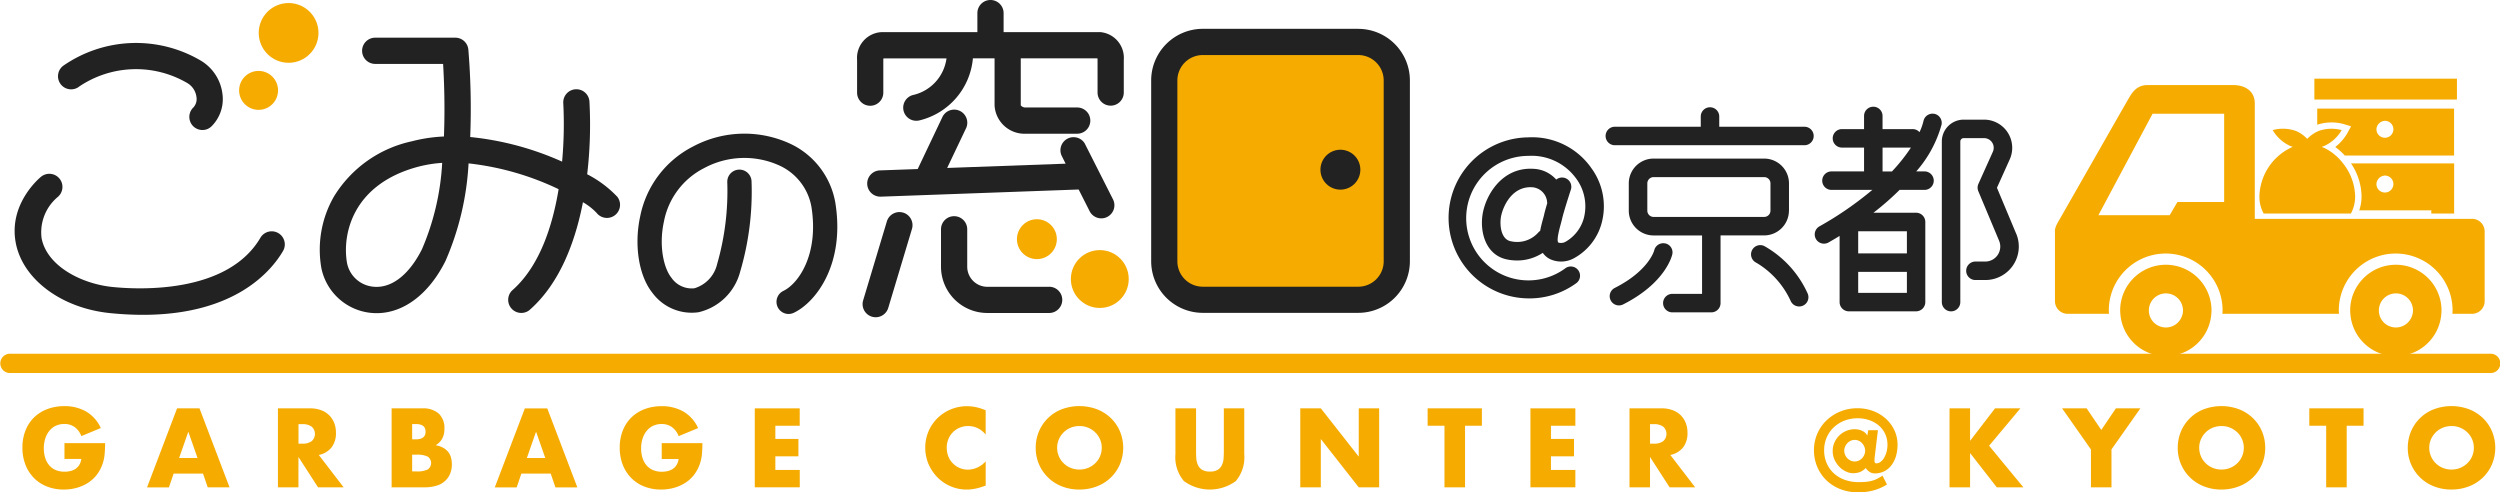 <svg xmlns="http://www.w3.org/2000/svg" width="253.945" height="50" viewBox="0 0 253.945 50">
  <g id="グループ_3719" data-name="グループ 3719" transform="translate(-36 131)">
    <g id="グループ_2" data-name="グループ 2" transform="translate(36 -130.692)">
      <rect id="長方形_1" data-name="長方形 1" width="22.529" height="25.178" rx="3.59" transform="translate(118.703 4.282)" fill="#f6ab00"/>
      <path id="パス_1" data-name="パス 1" d="M252.961,98.789H.98a.98.98,0,0,1,0-1.959H252.965a.98.98,0,1,1,0,1.959Z" transform="translate(0 -61.206)" fill="#f6ab00"/>
      <circle id="楕円形_1" data-name="楕円形 1" cx="2.026" cy="2.026" r="2.026" transform="translate(103.299 21.961)" fill="#f6ab00"/>
      <circle id="楕円形_2" data-name="楕円形 2" cx="2.939" cy="2.939" r="2.939" transform="translate(108.776 25.096)" fill="#f6ab00"/>
      <circle id="楕円形_3" data-name="楕円形 3" cx="1.978" cy="1.978" r="1.978" transform="translate(24.288 6.895)" fill="#f6ab00"/>
      <circle id="楕円形_4" data-name="楕円形 4" cx="3.035" cy="3.035" r="3.035" transform="translate(26.28)" fill="#f6ab00"/>
      <path id="パス_2" data-name="パス 2" d="M597.14,41.54a4.64,4.64,0,0,0-4.638,4.639c0,.115.007.23.018.345a4.632,4.632,0,0,0,9.24,0c.007-.115.018-.23.018-.345A4.64,4.64,0,0,0,597.14,41.54Zm1.7,4.987a1.731,1.731,0,0,1-3.392,0,1.755,1.755,0,0,1-.033-.345,1.733,1.733,0,1,1,3.466,0,1.755,1.755,0,0,1-.033.345Zm6.052-9.648h-22.08V25.16c0-1.28-1.006-1.87-2.182-1.87H571.9c-1.176,0-1.625.9-1.974,1.488s-6.717,11.771-7.1,12.428-.312.957-.312.957v7.073a1.286,1.286,0,0,0,1.288,1.288h4.2c-.007-.115-.018-.23-.018-.345a5.778,5.778,0,0,1,11.556,0c0,.115-.011.23-.019.345h11.845c-.007-.115-.019-.23-.019-.345a5.778,5.778,0,0,1,11.556,0c0,.115-.011.23-.018.345h1.989a1.286,1.286,0,0,0,1.288-1.288V38.163a1.286,1.286,0,0,0-1.288-1.288ZM579.7,35.168h-4.746l-.787,1.336h-7.24L572.429,26.2H579.7v8.969Zm-5.923,6.372a4.64,4.64,0,0,0-4.639,4.639c0,.115.008.23.019.345a4.632,4.632,0,0,0,9.24,0c.008-.115.019-.23.019-.345A4.64,4.64,0,0,0,573.773,41.54Zm1.7,4.987a1.731,1.731,0,0,1-3.392,0,1.755,1.755,0,0,1-.033-.345,1.733,1.733,0,1,1,3.466,0,1.755,1.755,0,0,1-.033.345Z" transform="translate(-353.775 -14.955)" fill="#f6ab00"/>
      <path id="パス_3" data-name="パス 3" d="M626.222,29.341a4.9,4.9,0,0,0-1.421-.883,2.753,2.753,0,0,0,.278-.1,3.971,3.971,0,0,0,1.751-1.6,3.94,3.94,0,0,0-2.367.093c-.041.019-.078.041-.119.059a3.491,3.491,0,0,0-1.017.738,3.377,3.377,0,0,0-1.136-.8,3.94,3.94,0,0,0-2.367-.093,3.925,3.925,0,0,0,1.752,1.6,2.814,2.814,0,0,0,.282.1,5.662,5.662,0,0,0-3.388,5.021,3.555,3.555,0,0,0,.434,1.755h8.858a3.419,3.419,0,0,0,.159-.33,3.7,3.7,0,0,0,.275-1.425,5.584,5.584,0,0,0-1.232-3.343,5.76,5.76,0,0,0-.738-.794Zm-1.878-3.132a4.691,4.691,0,0,1,2.675-.071l.764.234-.382.7a4.821,4.821,0,0,1-1.225,1.4,5.956,5.956,0,0,1,.969.868h11.1V24.573h-13.9v1.633Zm6.954-.393a.861.861,0,1,1-.939.857A.9.9,0,0,1,631.3,25.816Zm-2.453,7.663a4.345,4.345,0,0,1-.23,1.425h7.318v.33h2.319V30.139H627.777a6.126,6.126,0,0,1,1.069,3.343Zm2.453-2.1a.861.861,0,1,1-.939.857A.9.9,0,0,1,631.3,31.375Zm-7.244-9.845v2.119h14.484V21.53H624.055Z" transform="translate(-388.965 -13.849)" fill="#f6ab00"/>
      <g id="グループ_1" data-name="グループ 1" transform="translate(2.278 40.946)">
        <path id="パス_4" data-name="パス 4" d="M10.4,114.932h4.138c0,.427-.019.813-.052,1.161a4.109,4.109,0,0,1-.212.969,3.919,3.919,0,0,1-.6,1.113,3.578,3.578,0,0,1-.9.809,4.241,4.241,0,0,1-1.132.494,4.813,4.813,0,0,1-1.3.171,4.583,4.583,0,0,1-1.707-.308,3.773,3.773,0,0,1-1.325-.868,3.924,3.924,0,0,1-.861-1.34A4.716,4.716,0,0,1,6.14,115.4a4.642,4.642,0,0,1,.3-1.718,3.768,3.768,0,0,1,.861-1.336,3.886,3.886,0,0,1,1.347-.861,4.8,4.8,0,0,1,1.755-.308,4.391,4.391,0,0,1,2.2.542,3.73,3.73,0,0,1,1.5,1.681l-1.978.82a1.984,1.984,0,0,0-.72-.946,1.791,1.791,0,0,0-1.006-.286,2.034,2.034,0,0,0-.85.174,1.8,1.8,0,0,0-.653.5,2.367,2.367,0,0,0-.427.783,3.15,3.15,0,0,0-.156,1.02,3.2,3.2,0,0,0,.134.946,2.144,2.144,0,0,0,.4.757,1.789,1.789,0,0,0,.661.494,2.269,2.269,0,0,0,.917.174,2.46,2.46,0,0,0,.6-.071,1.658,1.658,0,0,0,.516-.223,1.3,1.3,0,0,0,.379-.4,1.534,1.534,0,0,0,.2-.6H10.411v-1.618Z" transform="translate(-6.14 -111.176)" fill="#f6ab00"/>
        <path id="パス_5" data-name="パス 5" d="M45.931,118.408h-2.98l-.479,1.4H40.25L43.3,111.78h2.278l3.054,8.023H46.414l-.479-1.4Zm-.553-1.585-.935-2.672-.935,2.672h1.874Z" transform="translate(-27.592 -111.554)" fill="#f6ab00"/>
        <path id="パス_6" data-name="パス 6" d="M82.752,119.793h-2.6l-1.989-3.084v3.084H76.08V111.77h3.247a3.2,3.2,0,0,1,1.169.2,2.271,2.271,0,0,1,.824.538,2.3,2.3,0,0,1,.49.787,2.7,2.7,0,0,1,.163.957,2.362,2.362,0,0,1-.442,1.484,2.215,2.215,0,0,1-1.3.772Zm-4.583-4.434h.393a1.512,1.512,0,0,0,.946-.256.982.982,0,0,0,0-1.469,1.512,1.512,0,0,0-.946-.256h-.393v1.978Z" transform="translate(-50.126 -111.547)" fill="#f6ab00"/>
        <path id="パス_7" data-name="パス 7" d="M107.2,111.78h3.106a2.4,2.4,0,0,1,1.681.531,1.99,1.99,0,0,1,.575,1.533,2.09,2.09,0,0,1-.219,1.006,1.834,1.834,0,0,1-.664.675,2.542,2.542,0,0,1,.761.26,1.72,1.72,0,0,1,.512.43,1.572,1.572,0,0,1,.282.575,2.688,2.688,0,0,1,.085.683,2.45,2.45,0,0,1-.2,1,2.046,2.046,0,0,1-.553.735,2.293,2.293,0,0,1-.868.445,4.078,4.078,0,0,1-1.15.148H107.2Zm2.085,3.147h.382c.653,0,.98-.26.98-.776s-.327-.776-.98-.776h-.382Zm0,3.258h.456a2.348,2.348,0,0,0,1.128-.2.788.788,0,0,0,0-1.3,2.348,2.348,0,0,0-1.128-.2h-.456v1.7Z" transform="translate(-69.698 -111.554)" fill="#f6ab00"/>
        <path id="パス_8" data-name="パス 8" d="M141.121,118.408h-2.98l-.479,1.4H135.44l3.054-8.023h2.278l3.054,8.023H141.6l-.479-1.4Zm-.553-1.585-.935-2.672-.935,2.672h1.874Z" transform="translate(-87.459 -111.554)" fill="#f6ab00"/>
        <path id="パス_9" data-name="パス 9" d="M173.9,114.932h4.138c0,.427-.019.813-.052,1.161a4.108,4.108,0,0,1-.212.969,3.92,3.92,0,0,1-.6,1.113,3.578,3.578,0,0,1-.9.809,4.241,4.241,0,0,1-1.132.494,4.813,4.813,0,0,1-1.3.171,4.583,4.583,0,0,1-1.707-.308,3.773,3.773,0,0,1-1.325-.868,3.924,3.924,0,0,1-.861-1.34,4.716,4.716,0,0,1-.308-1.729,4.641,4.641,0,0,1,.3-1.718,3.768,3.768,0,0,1,.861-1.336,3.886,3.886,0,0,1,1.347-.861,4.8,4.8,0,0,1,1.755-.308,4.391,4.391,0,0,1,2.2.542,3.731,3.731,0,0,1,1.5,1.681l-1.978.82a1.984,1.984,0,0,0-.72-.946,1.791,1.791,0,0,0-1.006-.286,2.034,2.034,0,0,0-.85.174,1.8,1.8,0,0,0-.653.5,2.368,2.368,0,0,0-.427.783,3.15,3.15,0,0,0-.156,1.02,3.2,3.2,0,0,0,.134.946,2.143,2.143,0,0,0,.4.757,1.789,1.789,0,0,0,.661.494,2.269,2.269,0,0,0,.917.174,2.46,2.46,0,0,0,.6-.071,1.658,1.658,0,0,0,.516-.223,1.3,1.3,0,0,0,.378-.4,1.534,1.534,0,0,0,.2-.6h-1.714v-1.618Z" transform="translate(-108.968 -111.176)" fill="#f6ab00"/>
        <path id="パス_10" data-name="パス 10" d="M211.174,113.546H208.7v1.34h2.342v1.766H208.7v1.384h2.479V119.8H206.61V111.78h4.564Z" transform="translate(-132.219 -111.554)" fill="#f6ab00"/>
        <path id="パス_11" data-name="パス 11" d="M259.415,114.076a2.225,2.225,0,0,0-1.789-.883,2.171,2.171,0,0,0-.868.171,2.116,2.116,0,0,0-.687.464,2.138,2.138,0,0,0-.453.7,2.265,2.265,0,0,0-.163.872,2.4,2.4,0,0,0,.163.883,2.1,2.1,0,0,0,.456.7,2.146,2.146,0,0,0,.686.468,2.1,2.1,0,0,0,.85.171,2.417,2.417,0,0,0,1.8-.85v2.468l-.211.074a5.759,5.759,0,0,1-.894.249,4.452,4.452,0,0,1-.82.082,4.1,4.1,0,0,1-1.592-.315,4.188,4.188,0,0,1-1.34-.883,4.409,4.409,0,0,1-.931-1.351,4.324,4.324,0,0,1-.007-3.4,4.285,4.285,0,0,1,.924-1.332,4.284,4.284,0,0,1,2.954-1.187,4.444,4.444,0,0,1,.943.1,5.367,5.367,0,0,1,.972.315v2.49Z" transform="translate(-161.564 -111.17)" fill="#f6ab00"/>
        <path id="パス_12" data-name="パス 12" d="M283.51,115.4a4.225,4.225,0,0,1,.33-1.666,4.115,4.115,0,0,1,2.316-2.245,5.126,5.126,0,0,1,3.581,0,4.226,4.226,0,0,1,1.41.9,4.086,4.086,0,0,1,.92,1.347,4.368,4.368,0,0,1,0,3.332,4.125,4.125,0,0,1-.92,1.347,4.169,4.169,0,0,1-1.41.9,4.837,4.837,0,0,1-1.789.327,4.769,4.769,0,0,1-1.792-.327,4.15,4.15,0,0,1-2.646-3.911Zm2.178,0a2.175,2.175,0,0,0,.672,1.585,2.183,2.183,0,0,0,.72.464,2.287,2.287,0,0,0,.868.163,2.36,2.36,0,0,0,.868-.163,2.239,2.239,0,0,0,.724-.464,2.143,2.143,0,0,0,.494-.7,2.174,2.174,0,0,0,.182-.883,2.115,2.115,0,0,0-.182-.883,2.2,2.2,0,0,0-.494-.7,2.283,2.283,0,0,0-1.592-.627,2.36,2.36,0,0,0-.868.163,2.222,2.222,0,0,0-.72.464,2.339,2.339,0,0,0-.49.7A2.114,2.114,0,0,0,285.688,115.4Z" transform="translate(-180.582 -111.17)" fill="#f6ab00"/>
        <path id="パス_13" data-name="パス 13" d="M323.853,111.78v4.364c0,.234.007.475.026.72a1.962,1.962,0,0,0,.16.664,1.128,1.128,0,0,0,.419.486,1.5,1.5,0,0,0,.809.186,1.454,1.454,0,0,0,.8-.186,1.131,1.131,0,0,0,.419-.486,1.8,1.8,0,0,0,.163-.664c.015-.245.026-.486.026-.72V111.78h2.074v4.65a3.758,3.758,0,0,1-.857,2.735,4.468,4.468,0,0,1-5.273,0,3.742,3.742,0,0,1-.861-2.735v-4.65h2.085Z" transform="translate(-204.638 -111.554)" fill="#f6ab00"/>
        <path id="パス_14" data-name="パス 14" d="M355.93,119.793V111.77h2.086l3.852,4.906V111.77h2.074v8.023h-2.074l-3.852-4.906v4.906Z" transform="translate(-226.128 -111.547)" fill="#f6ab00"/>
        <path id="パス_15" data-name="パス 15" d="M394.59,113.546V119.8H392.5v-6.256H390.79V111.78H396.3v1.766h-1.714Z" transform="translate(-248.052 -111.554)" fill="#f6ab00"/>
        <path id="パス_16" data-name="パス 16" d="M423.494,113.546h-2.479v1.34h2.342v1.766h-2.342v1.384h2.479V119.8H418.93V111.78h4.564Z" transform="translate(-265.75 -111.554)" fill="#f6ab00"/>
        <path id="パス_17" data-name="パス 17" d="M452.722,119.793h-2.6l-1.989-3.084v3.084H446.05V111.77h3.243a3.2,3.2,0,0,1,1.169.2,2.27,2.27,0,0,1,.824.538,2.3,2.3,0,0,1,.49.787,2.7,2.7,0,0,1,.163.957,2.362,2.362,0,0,1-.442,1.484,2.227,2.227,0,0,1-1.3.772l2.523,3.288Zm-4.587-4.434h.393a1.512,1.512,0,0,0,.946-.256.982.982,0,0,0,0-1.469,1.512,1.512,0,0,0-.946-.256h-.393v1.978Z" transform="translate(-282.806 -111.547)" fill="#f6ab00"/>
        <path id="パス_18" data-name="パス 18" d="M503.041,113.932l-.319,2.65a3.953,3.953,0,0,0-.033.512.275.275,0,0,0,.052.171.151.151,0,0,0,.126.063.718.718,0,0,0,.453-.16,1.419,1.419,0,0,0,.36-.427,2.543,2.543,0,0,0,.241-.6,2.927,2.927,0,0,0,.085-.7,2.579,2.579,0,0,0-.234-1.106,2.476,2.476,0,0,0-.646-.85,2.937,2.937,0,0,0-.961-.542,3.549,3.549,0,0,0-1.191-.193,3.684,3.684,0,0,0-1.358.249,3.35,3.35,0,0,0-1.076.683,3.086,3.086,0,0,0-.709,1.028,3.2,3.2,0,0,0-.256,1.277,3.253,3.253,0,0,0,.278,1.373,2.977,2.977,0,0,0,.75,1.021,3.291,3.291,0,0,0,1.106.635,4.134,4.134,0,0,0,1.347.219c.278,0,.523-.007.735-.026a3.763,3.763,0,0,0,.6-.1,3.057,3.057,0,0,0,.542-.2,5.361,5.361,0,0,0,.568-.33l.456.894a5.03,5.03,0,0,1-1.358.6,5.765,5.765,0,0,1-1.536.2,4.95,4.95,0,0,1-1.878-.341,4.244,4.244,0,0,1-1.421-.924,4.147,4.147,0,0,1-.905-1.362,4.315,4.315,0,0,1-.319-1.648,4.172,4.172,0,0,1,1.276-3.032,4.477,4.477,0,0,1,1.4-.905,4.556,4.556,0,0,1,1.74-.33,4.476,4.476,0,0,1,1.607.286,4.047,4.047,0,0,1,1.291.787,3.653,3.653,0,0,1,.861,1.176,3.4,3.4,0,0,1,.315,1.444,4.118,4.118,0,0,1-.163,1.187,2.847,2.847,0,0,1-.468.924,2.052,2.052,0,0,1-1.685.813.913.913,0,0,1-.516-.148,1.435,1.435,0,0,1-.4-.4,1.6,1.6,0,0,1-.672.442,2.222,2.222,0,0,1-.6.089,1.767,1.767,0,0,1-.709-.163,2.32,2.32,0,0,1-.672-.464,2.627,2.627,0,0,1-.5-.712,2.089,2.089,0,0,1-.2-.917,2.03,2.03,0,0,1,.193-.9,2.194,2.194,0,0,1,.5-.7,2.288,2.288,0,0,1,.709-.453,2.156,2.156,0,0,1,.813-.16,1.744,1.744,0,0,1,.8.174,1.152,1.152,0,0,1,.5.464l.1-.542h.98Zm-3.425,2.108a1.082,1.082,0,0,0,.085.416,1.118,1.118,0,0,0,.571.594.98.98,0,0,0,.816,0,1.117,1.117,0,0,0,.341-.241,1.151,1.151,0,0,0,.312-.768,1.032,1.032,0,0,0-.085-.408,1.3,1.3,0,0,0-.226-.353,1.068,1.068,0,0,0-.341-.245.98.98,0,0,0-.816,0,1.068,1.068,0,0,0-.341.245,1.256,1.256,0,0,0-.23.353A.983.983,0,0,0,499.616,116.039Z" transform="translate(-314.56 -111.516)" fill="#f6ab00"/>
        <path id="パス_19" data-name="パス 19" d="M535.732,115.08l2.542-3.31h2.575l-3.18,3.8,3.481,4.223h-2.7l-2.713-3.481v3.481H533.65V111.77h2.086v3.31Z" transform="translate(-337.899 -111.547)" fill="#f6ab00"/>
        <path id="パス_20" data-name="パス 20" d="M567.394,115.951l-2.924-4.171h2.49l1.488,2.193,1.481-2.193h2.49l-2.935,4.171V119.8H567.4v-3.852Z" transform="translate(-357.282 -111.554)" fill="#f6ab00"/>
        <path id="パス_21" data-name="パス 21" d="M596.12,115.4a4.225,4.225,0,0,1,.33-1.666,4.115,4.115,0,0,1,2.316-2.245,5.126,5.126,0,0,1,3.581,0,4.226,4.226,0,0,1,1.41.9,4.087,4.087,0,0,1,.92,1.347,4.369,4.369,0,0,1,0,3.332,4.125,4.125,0,0,1-.92,1.347,4.169,4.169,0,0,1-1.41.9,4.836,4.836,0,0,1-1.789.327,4.768,4.768,0,0,1-1.792-.327,4.15,4.15,0,0,1-2.646-3.911Zm2.182,0a2.175,2.175,0,0,0,.672,1.585,2.183,2.183,0,0,0,.72.464,2.286,2.286,0,0,0,.868.163,2.36,2.36,0,0,0,.868-.163,2.28,2.28,0,0,0,.724-.464,2.143,2.143,0,0,0,.493-.7,2.173,2.173,0,0,0,.182-.883,2.113,2.113,0,0,0-.182-.883,2.2,2.2,0,0,0-.493-.7,2.347,2.347,0,0,0-.724-.464,2.287,2.287,0,0,0-.868-.163,2.359,2.359,0,0,0-.868.163,2.223,2.223,0,0,0-.72.464,2.34,2.34,0,0,0-.49.7A2.114,2.114,0,0,0,598.3,115.4Z" transform="translate(-377.187 -111.17)" fill="#f6ab00"/>
        <path id="パス_22" data-name="パス 22" d="M635.93,113.546V119.8h-2.086v-6.256H632.13V111.78h5.511v1.766h-1.714Z" transform="translate(-399.834 -111.554)" fill="#f6ab00"/>
        <path id="パス_23" data-name="パス 23" d="M659.09,115.4a4.224,4.224,0,0,1,.33-1.666,4.115,4.115,0,0,1,2.316-2.245,5.127,5.127,0,0,1,3.581,0,4.228,4.228,0,0,1,1.41.9,4.085,4.085,0,0,1,.92,1.347,4.369,4.369,0,0,1,0,3.332,4.123,4.123,0,0,1-.92,1.347,4.227,4.227,0,0,1-1.41.9,4.838,4.838,0,0,1-1.789.327,4.769,4.769,0,0,1-1.792-.327,4.15,4.15,0,0,1-2.646-3.911Zm2.182,0a2.176,2.176,0,0,0,.672,1.585,2.184,2.184,0,0,0,.72.464,2.287,2.287,0,0,0,.868.163,2.36,2.36,0,0,0,.868-.163,2.279,2.279,0,0,0,.724-.464,2.146,2.146,0,0,0,.494-.7,2.173,2.173,0,0,0,.182-.883,2.114,2.114,0,0,0-.182-.883,2.2,2.2,0,0,0-.494-.7,2.345,2.345,0,0,0-.724-.464,2.286,2.286,0,0,0-.868-.163,2.361,2.361,0,0,0-.868.163,2.222,2.222,0,0,0-.72.464,2.341,2.341,0,0,0-.49.7A2.114,2.114,0,0,0,661.272,115.4Z" transform="translate(-416.79 -111.17)" fill="#f6ab00"/>
      </g>
    </g>
    <path id="パス_24" data-name="パス 24" d="M334.332,20.173a2.026,2.026,0,1,0,2.026,2.026A2.026,2.026,0,0,0,334.332,20.173ZM336.151,7.89h-15.8a5.246,5.246,0,0,0-5.24,5.24V31.5a5.246,5.246,0,0,0,5.24,5.24h15.8a5.246,5.246,0,0,0,5.24-5.24V13.133a5.246,5.246,0,0,0-5.24-5.24Zm2.579,23.616a2.583,2.583,0,0,1-2.579,2.579h-15.8a2.583,2.583,0,0,1-2.579-2.579V13.133a2.583,2.583,0,0,1,2.579-2.579h15.8a2.583,2.583,0,0,1,2.579,2.579Z" transform="translate(-162.177 -135.962)" fill="#222"/>
    <path id="パス_25" data-name="パス 25" d="M10.534,16.168a10.321,10.321,0,0,1,11-.379,1.908,1.908,0,0,1,.939,1.41,1.258,1.258,0,0,1-.312,1.076,1.33,1.33,0,0,0,.924,2.29A1.3,1.3,0,0,0,24,20.195a3.892,3.892,0,0,0,1.11-3.329,4.567,4.567,0,0,0-2.267-3.392,12.964,12.964,0,0,0-13.9.564,1.332,1.332,0,0,0,1.6,2.13ZM30.792,31.038a1.332,1.332,0,0,0-1.822.475c-3.347,5.7-12.327,5.269-15,5C10.809,36.2,7.31,34.4,6.746,31.572a4.678,4.678,0,0,1,1.625-4.193A1.332,1.332,0,0,0,6.69,25.312c-.137.111-3.358,2.772-2.557,6.783.735,3.67,4.668,6.579,9.57,7.069,1.184.119,2.293.174,3.332.174,9.333,0,13.021-4.416,14.231-6.479A1.332,1.332,0,0,0,30.792,31.038Z" transform="translate(33.481 -138.359)" fill="#222"/>
    <path id="パス_26" data-name="パス 26" d="M117.726,26.458a11.348,11.348,0,0,0-3.039-2.267,43.466,43.466,0,0,0,.23-7.381A1.332,1.332,0,1,0,112.26,17a41.466,41.466,0,0,1-.122,5.908,30.087,30.087,0,0,0-9.333-2.5,72.944,72.944,0,0,0-.189-8.884,1.33,1.33,0,0,0-1.325-1.206H93.156a1.332,1.332,0,1,0,0,2.664h6.895c.093,1.514.208,4.286.085,7.373a15.557,15.557,0,0,0-3.254.486,12.312,12.312,0,0,0-7.915,5.607,10.829,10.829,0,0,0-1.28,7.281A5.723,5.723,0,0,0,93.3,38.3c2.739,0,5.314-1.93,7-5.314a28.588,28.588,0,0,0,2.338-9.9,28.38,28.38,0,0,1,9.147,2.62c-.623,3.774-1.952,7.874-4.728,10.294A1.332,1.332,0,0,0,108.809,38c3.106-2.705,4.672-6.973,5.448-10.969a6.148,6.148,0,0,1,1.384,1.08,1.332,1.332,0,1,0,2.093-1.648ZM97.914,31.787c-1.343,2.687-3.2,4.078-5.076,3.811A3,3,0,0,1,90.3,33.246c-.516-2.8.43-8.027,7.258-9.83a12.9,12.9,0,0,1,2.4-.382,25.634,25.634,0,0,1-2.048,8.758Z" transform="translate(-19.042 -137.49)" fill="#222"/>
    <path id="パス_27" data-name="パス 27" d="M189.856,54.894a1.233,1.233,0,0,1-.534-2.345c1.514-.724,3.629-3.689,2.846-8.554A5.713,5.713,0,0,0,189,39.851a8.613,8.613,0,0,0-7.748.234,7.708,7.708,0,0,0-4.067,5.433c-.531,2.445-.022,4.709.753,5.678a2.5,2.5,0,0,0,2.345,1.087,3.359,3.359,0,0,0,2.312-2.471,26.8,26.8,0,0,0,1.028-8.294,1.233,1.233,0,0,1,2.464-.111,28.741,28.741,0,0,1-1.161,9.21,5.7,5.7,0,0,1-4.223,4.1,4.956,4.956,0,0,1-4.691-1.978c-1.373-1.718-1.87-4.828-1.239-7.745a10.185,10.185,0,0,1,5.366-7.11,11.087,11.087,0,0,1,9.982-.234A8.148,8.148,0,0,1,194.6,43.6c1,6.234-1.97,10.1-4.216,11.17a1.232,1.232,0,0,1-.531.122Z" transform="translate(-73.747 -154)" fill="#222"/>
    <path id="パス_28" data-name="パス 28" d="M259.26,3.266H249.5V1.332a1.332,1.332,0,0,0-2.664,0V3.266h-9.774a2.623,2.623,0,0,0-2.445,2.817V9.411a1.332,1.332,0,1,0,2.664,0V6.082a.546.546,0,0,1,.019-.152H243.7a4.408,4.408,0,0,1-3.433,3.729,1.33,1.33,0,0,0,.371,2.609,1.443,1.443,0,0,0,.371-.052,7.137,7.137,0,0,0,5.373-6.29h2.2v4.78a3.044,3.044,0,0,0,3.184,2.876h5.21a1.332,1.332,0,0,0,0-2.664h-5.21a.614.614,0,0,1-.523-.215V5.923h7.782a.587.587,0,0,1,.019.152V9.4a1.332,1.332,0,0,0,2.664,0V6.075a2.62,2.62,0,0,0-2.445-2.817Zm-1.484,11.366a1.331,1.331,0,0,0-2.375,1.2l.4.794-12.034.434,1.944-4.086a1.331,1.331,0,0,0-2.4-1.143l-2.538,5.34-3.815.137A1.333,1.333,0,0,0,237,19.976h.048l20.076-.727,1.113,2.2a1.328,1.328,0,0,0,1.188.731,1.3,1.3,0,0,0,.6-.145,1.328,1.328,0,0,0,.586-1.789l-2.839-5.611ZM239.3,21.6a1.333,1.333,0,0,0-1.659.891l-2.408,8.019a1.333,1.333,0,0,0,.891,1.659,1.361,1.361,0,0,0,.382.056,1.335,1.335,0,0,0,1.277-.95l2.408-8.019a1.333,1.333,0,0,0-.891-1.659Zm14.832,7.533h-6.286a2.045,2.045,0,0,1-2.041-2.041v-3.8a1.332,1.332,0,1,0-2.664,0v3.8a4.705,4.705,0,0,0,4.7,4.7h6.286a1.332,1.332,0,0,0,0-2.664Z" transform="translate(-111.556 -131)" fill="#222"/>
    <path id="パス_29" data-name="パス 29" d="M410.841,40.676a7.337,7.337,0,0,0-6.383-3.076,8.179,8.179,0,0,0,0,16.357,8.068,8.068,0,0,0,4.917-1.57.939.939,0,0,0-1.18-1.462,6.324,6.324,0,1,1-3.737-11.444,5.583,5.583,0,0,1,4.791,2.193,4.757,4.757,0,0,1,.85,4.167,3.968,3.968,0,0,1-1.829,2.353.942.942,0,0,1-.727.1c-.122-.052-.186-.408.2-1.811.059-.223.115-.427.156-.6.145-.657.694-2.364.891-2.969a.939.939,0,0,0-1.484-1.024,3.253,3.253,0,0,0-2.316-1.095c-3.236-.2-4.891,2.761-5.173,4.672-.275,1.874.382,4.089,2.471,4.531a5,5,0,0,0,1.043.108,4.74,4.74,0,0,0,2.609-.776,1.928,1.928,0,0,0,.854.69,2.7,2.7,0,0,0,2.29-.13,5.779,5.779,0,0,0,2.828-3.559,6.559,6.559,0,0,0-1.072-5.652Zm-8.16,7.477c-.965-.2-1.128-1.555-1-2.416.122-.839.98-3.206,3.2-3.069a1.635,1.635,0,0,1,1.5,1.536.476.476,0,0,0,.015.071c-.137.46-.263.905-.327,1.2-.033.148-.082.323-.134.508-.085.315-.189.705-.263,1.117a.953.953,0,0,0-.152.122,2.87,2.87,0,0,1-2.835.928Z" transform="translate(-213.226 -154.647)" fill="#222"/>
    <path id="パス_30" data-name="パス 30" d="M459.7,31.338h-8.654V30.3a.939.939,0,0,0-1.878,0v1.039h-8.728a.939.939,0,0,0,0,1.878H459.7a.939.939,0,0,0,0-1.878Zm-1.57,8.524V37.093a2.522,2.522,0,0,0-2.52-2.52H444.376a2.522,2.522,0,0,0-2.52,2.52v2.768a2.522,2.522,0,0,0,2.52,2.52H449.3v5.934H446.28a.939.939,0,0,0,0,1.878h3.959a.938.938,0,0,0,.939-.939V42.378h4.427a2.522,2.522,0,0,0,2.52-2.52Zm-13.752.638a.638.638,0,0,1-.638-.638V37.093a.638.638,0,0,1,.638-.638h11.233a.638.638,0,0,1,.638.638v2.768a.638.638,0,0,1-.638.638Zm1.184,2.694a.942.942,0,0,0-1.121.7c0,.019-.538,2.063-4.008,3.818a.939.939,0,0,0,.423,1.777.957.957,0,0,0,.423-.1c4.349-2.2,4.973-4.98,5-5.1a.932.932,0,0,0-.716-1.1Zm10.068.267a.939.939,0,0,0-.831,1.685,8.715,8.715,0,0,1,3.51,3.908.939.939,0,0,0,.854.542.95.95,0,0,0,.4-.089.94.94,0,0,0,.453-1.251A10.459,10.459,0,0,0,455.627,43.461Z" transform="translate(-240.408 -149.465)" fill="#222"/>
    <path id="パス_31" data-name="パス 31" d="M508.891,29.934a.943.943,0,0,0-1.1.75,5.551,5.551,0,0,1-.4,1.113.925.925,0,0,0-.7-.312h-3.054V30.149a.939.939,0,0,0-1.878,0v1.336h-2.245a.939.939,0,1,0,0,1.878h2.245v2.419h-3.31a.939.939,0,1,0,0,1.878H502.6a34.972,34.972,0,0,1-5.377,3.707.939.939,0,0,0,.464,1.755.964.964,0,0,0,.464-.122c.39-.223.761-.442,1.124-.664v6.72a.938.938,0,0,0,.939.939h6.828a.938.938,0,0,0,.939-.939V40.918a.938.938,0,0,0-.939-.939h-4.327a27.688,27.688,0,0,0,2.653-2.319H507.9a.939.939,0,1,0,0-1.878h-.839a12.043,12.043,0,0,0,2.572-4.754.943.943,0,0,0-.75-1.1ZM506.111,48.12h-4.947V45.987h4.947Zm0-6.256v2.245h-4.947V41.864Zm-1.518-6.078h-.954V33.366h2.88A17.824,17.824,0,0,1,504.594,35.786Zm12.617,6.32-1.952-4.661,1.3-2.887a2.861,2.861,0,0,0-2.609-4.034h-2.071a2.22,2.22,0,0,0-2.219,2.219V49.059a.939.939,0,0,0,1.878,0V32.743a.34.34,0,0,1,.341-.341h2.071a.981.981,0,0,1,.894,1.384l-1.466,3.258a.941.941,0,0,0-.011.75l2.112,5.036a1.522,1.522,0,0,1-1.4,2.108h-1.006a.939.939,0,1,0,0,1.878h1.006a3.4,3.4,0,0,0,3.136-4.713Z" transform="translate(-276.412 -149.371)" fill="#222"/>
  </g>
</svg>
